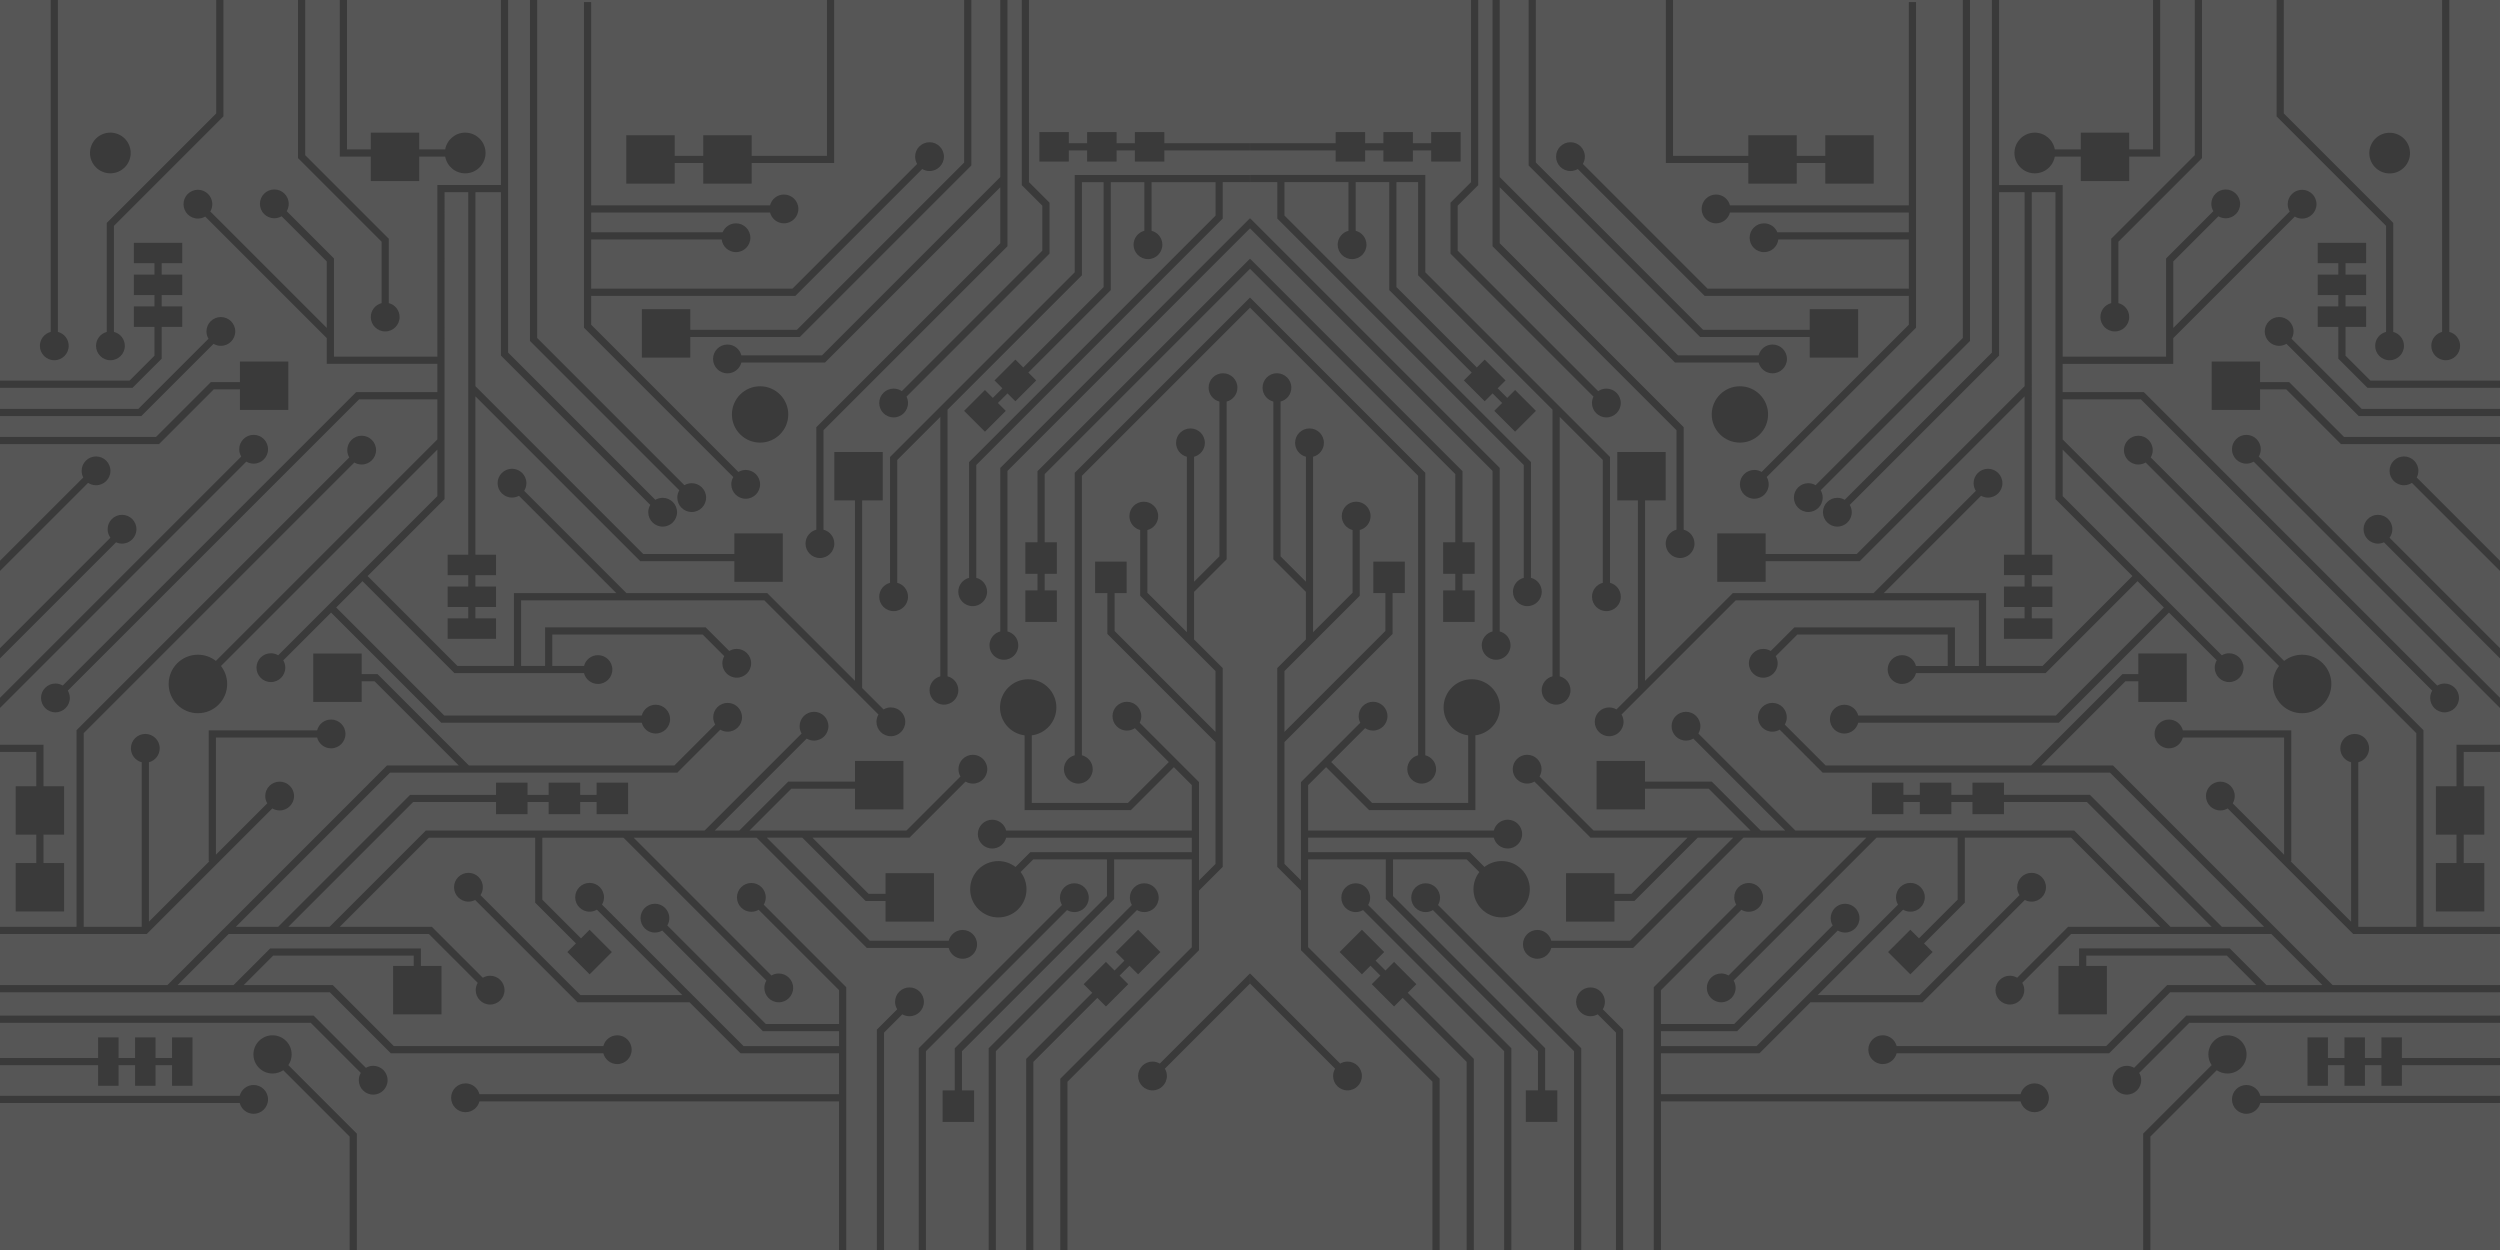 <?xml version="1.0" encoding="UTF-8"?>
<svg id="Layer_2" data-name="Layer 2" xmlns="http://www.w3.org/2000/svg" viewBox="0 0 3146.83 1573.81">
  <defs>
    <style>
      .cls-1 {
        fill: #3a3a3a;
      }

      .cls-2 {
        fill: #565656;
      }
    </style>
  </defs>
  <g id="Layer_1-2" data-name="Layer 1">
    <rect class="cls-2" width="3146.82" height="1573.41"/>
    <g>
      <path class="cls-1" d="M469.75,1341.57c-3.36,0-6.5.93-9.2,2.53l-65.73-65.73H0v9.05h391.08l63.08,63.08c-1.6,2.7-2.53,5.84-2.53,9.2,0,10.01,8.12,18.13,18.13,18.13s18.13-8.12,18.13-18.13-8.12-18.13-18.13-18.13Z"/>
      <path class="cls-1" d="M319.25,1365.71c-8.45,0-15.52,5.78-17.53,13.6H0v9.05h301.72c2.01,7.82,9.09,13.6,17.53,13.6,10.01,0,18.13-8.12,18.13-18.13s-8.12-18.13-18.13-18.13Z"/>
      <path class="cls-1" d="M963.88,1129.56c0-10.01-8.12-18.13-18.13-18.13s-18.13,8.12-18.13,18.13,8.12,18.13,18.13,18.13c3.36,0,6.5-.93,9.2-2.53l101.2,101.2v42.57h-92.16l-124.02-124.02c1.6-2.7,2.53-5.84,2.53-9.2,0-10.01-8.12-18.13-18.13-18.13s-18.13,8.12-18.13,18.13,8.12,18.13,18.13,18.13c3.36,0,6.5-.93,9.2-2.53l126.67,126.67h95.9v18.79h-120.27l-178.12-178.12c1.6-2.7,2.53-5.84,2.53-9.2,0-10.01-8.12-18.13-18.13-18.13s-18.13,8.12-18.13,18.13,8.12,18.13,18.13,18.13c3.36,0,6.5-.93,9.2-2.53l107.48,107.48h-128.26l-125.79-125.79c1.88-2.86,2.98-6.27,2.98-9.94,0-10.01-8.12-18.13-18.13-18.13s-18.13,8.12-18.13,18.13,8.12,18.13,18.13,18.13c3.05,0,5.92-.76,8.45-2.09l128.74,128.74h141.06l64.24,64.24h124.02v51.48h-452.66c-2.01-7.82-9.09-13.6-17.53-13.6-10.01,0-18.13,8.12-18.13,18.13s8.12,18.13,18.13,18.13c8.45,0,15.52-5.78,17.53-13.6h452.66v187.47h9.05v-331.2l-103.85-103.85c1.6-2.7,2.53-5.84,2.53-9.2Z"/>
      <path class="cls-1" d="M1352.33,1148.07c10.01,0,18.13-8.12,18.13-18.13s-8.12-18.13-18.13-18.13-18.13,8.12-18.13,18.13c0,3.36.93,6.5,2.53,9.2l-180.27,180.27v254.39h9.05v-250.65l177.62-177.62c2.7,1.6,5.84,2.53,9.2,2.53Z"/>
      <path class="cls-1" d="M1211.72,1206.82c10.01,0,18.13-8.12,18.13-18.13s-8.11-18.13-18.13-18.13c-8.45,0-15.52,5.78-17.53,13.6h-99.28l-129.73-129.73h44.7l79.65,79.65h25.13v25.95h60.94v-60.94h-60.94v25.94h-21.39l-70.6-70.6h122.07l70.63-70.63c2.7,1.6,5.84,2.53,9.2,2.53,10.01,0,18.13-8.12,18.13-18.13s-8.12-18.13-18.13-18.13-18.13,8.12-18.13,18.13c0,3.36.93,6.5,2.53,9.2l-67.98,67.98h-197.58l52.55-52.55h80.28v25.95h60.94v-60.94h-60.94v25.95h-84.03l-61.6,61.6h-30.89l115.7-115.7c2.7,1.6,5.84,2.53,9.2,2.53,10.01,0,18.13-8.12,18.13-18.13s-8.12-18.13-18.13-18.13-18.13,8.12-18.13,18.13c0,3.36.93,6.5,2.53,9.2l-122.1,122.1h-350.89l-121.19,121.19h-51.92l157.06-157.06h104.36v15.31h39.67v-15.31h26.6v15.31h39.67v-15.31h20.65v15.31h39.67v-39.67h-39.67v15.31h-20.65v-15.31h-39.67v15.31h-26.6v-15.31h-39.67v15.31h-108.11l-166.11,166.11h-53.27l193.99-193.99h361.69l54.13-54.13c2.7,1.6,5.84,2.53,9.2,2.53,10.01,0,18.13-8.12,18.13-18.13s-8.12-18.13-18.13-18.13-18.13,8.12-18.13,18.13c0,3.36.93,6.5,2.53,9.2l-51.48,51.48h-258.53l-115.02-115.02h-20v-25.95h-60.94v60.94h60.94v-25.95h16.25l105.98,105.98h-90.37l-276.42,276.42H0v9.05h297.18l.27.27.27-.27h117.42l76.8,76.8h267.49c2.01,7.82,9.09,13.6,17.53,13.6,10.01,0,18.13-8.12,18.13-18.13s-8.12-18.13-18.13-18.13c-8.45,0-15.52,5.78-17.53,13.6h-263.74l-76.8-76.8h-112.12l37.09-37.09h176.9v12.98h-25.95v60.94h60.94v-60.94h-25.95v-22.02h-189.69l-46.14,46.14h-70.49l64.34-64.33h252.02l61.49,61.49c-1.6,2.7-2.53,5.84-2.53,9.2,0,10.01,8.12,18.13,18.13,18.13s18.13-8.12,18.13-18.13-8.12-18.13-18.13-18.13c-3.36,0-6.5.93-9.2,2.53l-64.14-64.14h-115.94l112.15-112.15h133.83v81.76l51.33,51.33-10.83,10.83,28.05,28.05,28.05-28.05-28.05-28.05-10.83,10.83-48.68-48.68v-78.01h102.14l179.85,179.85c-1.6,2.7-2.53,5.84-2.53,9.2,0,10.01,8.12,18.13,18.13,18.13s18.13-8.12,18.13-18.13-8.12-18.13-18.13-18.13c-3.36,0-6.5.93-9.2,2.53l-173.45-173.45h154.77l138.78,138.78h103.03c2.01,7.82,9.09,13.6,17.53,13.6Z"/>
      <path class="cls-1" d="M1162.93,1261.04c0-10.01-8.12-18.13-18.13-18.13s-18.13,8.12-18.13,18.13c0,3.44.98,6.65,2.65,9.39l-25.61,25.61v277.77h9.05v-274.02l23.03-23.03c2.66,1.53,5.73,2.41,9.01,2.41,10.01,0,18.13-8.12,18.13-18.13Z"/>
      <path class="cls-1" d="M1440.33,1148.07c10.01,0,18.13-8.12,18.13-18.13s-8.12-18.13-18.13-18.13-18.13,8.12-18.13,18.13c0,3.36.93,6.5,2.53,9.2l-180.27,180.27v254.39h9.05v-250.65l177.62-177.62c2.7,1.6,5.84,2.53,9.2,2.53Z"/>
      <path class="cls-1" d="M1450.68,1336.24c-10.01,0-18.13,8.12-18.13,18.13s8.12,18.13,18.13,18.13,18.13-8.12,18.13-18.13c0-3.36-.93-6.5-2.53-9.2l107.07-107.07v-12.79l-113.47,113.47c-2.7-1.6-5.84-2.53-9.2-2.53Z"/>
      <path class="cls-1" d="M345.26,274.73c3.36,0,6.5-.93,9.2-2.53l56.82,56.82v83.75l-146.57-146.57c1.6-2.7,2.53-5.84,2.53-9.2,0-10.01-8.12-18.13-18.13-18.13s-18.13,8.12-18.13,18.13,8.12,18.13,18.13,18.13c3.36,0,6.5-.93,9.2-2.53l152.97,152.97v32.4h139.22v35.64h-102.23L78.97,862.91c-2.7-1.6-5.84-2.53-9.2-2.53-10.01,0-18.13,8.12-18.13,18.13s8.12,18.13,18.13,18.13,18.13-8.12,18.13-18.13c0-3.36-.93-6.5-2.53-9.2l366.65-366.65h98.49v50.48l-278.77,278.77c-6.25-4.88-14.08-7.81-22.62-7.81-20.34,0-36.83,16.49-36.83,36.83s16.49,36.83,36.83,36.83,36.83-16.49,36.83-36.83c0-8.54-2.93-16.38-7.81-22.62l272.37-272.37v58.53l-200.34,200.34c-2.7-1.6-5.84-2.53-9.2-2.53-10.01,0-18.13,8.12-18.13,18.13s8.12,18.13,18.13,18.13,18.13-8.12,18.13-18.13c0-3.36-.93-6.5-2.53-9.2l60.16-60.16,138.66,138.66h252.43c2.01,7.82,9.09,13.6,17.53,13.6,10.01,0,18.13-8.12,18.13-18.13s-8.12-18.13-18.13-18.13c-8.45,0-15.52,5.78-17.53,13.6h-248.68l-136.01-136.01,33.15-33.15,115.82,115.82h163.04c2.01,7.82,9.09,13.6,17.53,13.6,10.01,0,18.13-8.12,18.13-18.13s-8.12-18.13-18.13-18.13c-8.45,0-15.52,5.78-17.53,13.6h-39.97v-39.53h189.33l27.16,27.16c-1.53,2.66-2.42,5.73-2.42,9.02,0,10.01,8.12,18.13,18.13,18.13s18.13-8.12,18.13-18.13-8.12-18.13-18.13-18.13c-3.44,0-6.64.97-9.38,2.64l-29.74-29.74h-202.12v48.58h-30.2v-82.6h306.11l143.72,143.72c-1.6,2.7-2.53,5.84-2.53,9.2,0,10.01,8.12,18.13,18.13,18.13s18.13-8.12,18.13-18.13-8.12-18.13-18.13-18.13c-3.36,0-6.5.93-9.2,2.53l-26.95-26.95v-236.16h25.94v-60.94h-60.94v60.94h25.95v227.11l-110.38-110.38h-177.2l-128.77-128.77c1.76-2.8,2.8-6.1,2.8-9.65,0-10.01-8.12-18.13-18.13-18.13s-18.13,8.12-18.13,18.13,8.12,18.13,18.13,18.13c3.18,0,6.16-.82,8.75-2.26l122.55,122.55h-128.91v91.65h-71.02l-113.16-113.16,96.9-96.9V241.95h29.8v456.3h-25.95v25.73h25.95v14.32h-25.95v25.73h25.95v14.32h-25.95v25.73h60.94v-25.73h-25.95v-14.32h25.95v-25.73h-25.95v-14.32h25.95v-25.73h-25.95v-199.36l207.49,207.48h118.45v25.95h60.94v-60.94h-60.94v25.95h-114.7l-211.23-211.23v-244.14h32.12v205.62l187.96,187.96c-1.6,2.7-2.53,5.84-2.53,9.2,0,10.01,8.12,18.13,18.13,18.13s18.13-8.12,18.13-18.13-8.12-18.13-18.13-18.13c-3.36,0-6.5.93-9.2,2.53l-185.31-185.31V0h-9.05v232.9h-80.02v216.02h-130.17v-123.64l-59.47-59.47c1.6-2.7,2.53-5.84,2.53-9.2,0-10.01-8.12-18.13-18.13-18.13s-18.13,8.12-18.13,18.13,8.12,18.13,18.13,18.13Z"/>
      <path class="cls-1" d="M68.34,453.44c10.01,0,18.13-8.12,18.13-18.13,0-8.45-5.78-15.52-13.6-17.53V0h-9.05v417.78c-7.82,2.01-13.6,9.09-13.6,17.53,0,10.01,8.12,18.13,18.13,18.13Z"/>
      <path class="cls-1" d="M852.55,626.34c0,10.01,8.12,18.13,18.13,18.13s18.13-8.12,18.13-18.13-8.12-18.13-18.13-18.13c-3.36,0-6.5.93-9.2,2.53l-185.31-185.31V0h-9.05v429.18l187.96,187.96c-1.6,2.7-2.53,5.84-2.53,9.2Z"/>
      <path class="cls-1" d="M920.5,609.66c0,10.01,8.12,18.13,18.13,18.13s18.13-8.12,18.13-18.13-8.12-18.13-18.13-18.13c-3.36,0-6.5.93-9.2,2.53l-185.31-185.31v-36.36h257.07l159.64-159.64c2.7,1.6,5.84,2.53,9.2,2.53,10.01,0,18.13-8.12,18.13-18.13s-8.12-18.13-18.13-18.13-18.13,8.12-18.13,18.13c0,3.36.93,6.5,2.53,9.2l-156.99,156.99h-253.32v-61.96h164.28c1.06,9,8.7,15.98,17.99,15.98,10.01,0,18.13-8.12,18.13-18.13s-8.12-18.13-18.13-18.13c-7.56,0-14.04,4.64-16.76,11.22h-165.51v-24.82h225.15c2.01,7.82,9.09,13.6,17.53,13.6,10.01,0,18.13-8.12,18.13-18.13s-8.12-18.13-18.13-18.13c-8.45,0-15.52,5.78-17.53,13.6h-225.15V2.62h-9.05v409.87l187.96,187.96c-1.6,2.7-2.53,5.84-2.53,9.2Z"/>
      <path class="cls-1" d="M342.8,1017.6c2.7,1.6,5.84,2.53,9.2,2.53,10.01,0,18.13-8.12,18.13-18.13s-8.12-18.13-18.13-18.13-18.13,8.12-18.13,18.13c0,3.36.93,6.5,2.53,9.2l-64.64,64.64v-147.49h127.42c2.01,7.82,9.09,13.6,17.53,13.6,10.01,0,18.13-8.12,18.13-18.13s-8.12-18.13-18.13-18.13c-8.45,0-15.52,5.78-17.53,13.6h-136.47v164.76h.82l-76.11,76.11v-200.69c7.82-2.01,13.6-9.09,13.6-17.53,0-10.01-8.12-18.13-18.13-18.13s-18.13,8.12-18.13,18.13c0,8.45,5.78,15.52,13.6,17.53v207.09h-73v-243.72l340.67-340.68c2.7,1.6,5.84,2.53,9.2,2.53,10.01,0,18.13-8.12,18.13-18.13s-8.12-18.13-18.13-18.13-18.13,8.12-18.13,18.13c0,3.36.93,6.5,2.53,9.2L96.33,919.11v247.47H0v9.05h184.77l158.03-158.03Z"/>
      <path class="cls-1" d="M0,891.13l310.05-310.05c2.7,1.6,5.84,2.53,9.2,2.53,10.01,0,18.13-8.12,18.13-18.13s-8.12-18.13-18.13-18.13-18.13,8.12-18.13,18.13c0,3.36.93,6.5,2.53,9.2L0,878.34v12.79Z"/>
      <path class="cls-1" d="M268.81,432.79c2.7,1.6,5.84,2.53,9.2,2.53,10.01,0,18.13-8.12,18.13-18.13s-8.12-18.13-18.13-18.13-18.13,8.12-18.13,18.13c0,3.36.93,6.5,2.53,9.2l-88.28,88.28H0v9.05h177.88l90.93-90.93Z"/>
      <path class="cls-1" d="M134.37,417.81c-7.76,2.05-13.49,9.1-13.49,17.51,0,10.01,8.12,18.13,18.13,18.13s18.13-8.12,18.13-18.13c0-8.48-5.84-15.59-13.71-17.56v-133.48l137.79-137.79V0h-9.05v142.74l-137.79,137.79v137.28Z"/>
      <path class="cls-1" d="M0,828.68l146.07-146.07c2.3,1.06,4.85,1.66,7.54,1.66,10.01,0,18.13-8.12,18.13-18.13s-8.12-18.13-18.13-18.13-18.13,8.12-18.13,18.13c0,4.02,1.32,7.72,3.53,10.72L0,815.88v12.79Z"/>
      <path class="cls-1" d="M480.33,381.53c-7.82,2.01-13.6,9.09-13.6,17.53,0,10.01,8.12,18.13,18.13,18.13s18.13-8.12,18.13-18.13c0-8.45-5.78-15.52-13.6-17.53v-81.02l-105.23-105.23V0h-9.05v199.02l105.23,105.23v77.28Z"/>
      <path class="cls-1" d="M1352.78,950.68c-7.82,2.01-13.6,9.09-13.6,17.53,0,10.01,8.12,18.13,18.13,18.13s18.13-8.12,18.13-18.13c0-8.45-5.78-15.52-13.6-17.53v-351.81l211.53-211.52.06-12.85-220.63,220.63v355.56Z"/>
      <path class="cls-1" d="M1259.09,588.98v205.83c-7.82,2.01-13.6,9.09-13.6,17.53,0,10.01,8.12,18.13,18.13,18.13s18.13-8.12,18.13-18.13c0-8.45-5.78-15.52-13.6-17.53v-202.08l305.27-305.28-.06-12.74-314.26,314.27Z"/>
      <path class="cls-1" d="M1509.25,1121.01l29.83-29.83v-250.25l-36.07-36.07v-59.83l40.97-40.97v-198.56c7.82-2.01,13.6-9.09,13.6-17.53,0-10.01-8.12-18.13-18.13-18.13s-18.13,8.12-18.13,18.13c0,8.45,5.79,15.52,13.6,17.53v194.81l-31.92,31.92v-157.28c7.82-2.01,13.6-9.09,13.6-17.53,0-10.01-8.12-18.13-18.13-18.13s-18.13,8.12-18.13,18.13c0,8.45,5.78,15.52,13.6,17.53v220.86l-49.68-49.68v-78.95c7.82-2.01,13.6-9.09,13.6-17.53,0-10.01-8.12-18.13-18.13-18.13s-18.13,8.12-18.13,18.13c0,8.45,5.78,15.52,13.6,17.53v82.7l94.8,94.8v76.62l-127.05-127.05v-47.67h15.18v-39.67h-39.67v39.67h15.44v51.42l136.1,136.1v153.34l-20.78,20.78v-123.75l-74.67-74.67c1.29-2.49,2.03-5.31,2.03-8.31,0-10.01-8.12-18.13-18.13-18.13s-18.13,8.12-18.13,18.13,8.12,18.13,18.13,18.13c3.72,0,7.18-1.13,10.06-3.05l42.66,42.66-51.45,51.45h-120.98v-85.06c17.44-2.23,30.93-17.09,30.93-35.14,0-19.58-15.87-35.46-35.46-35.46s-35.46,15.87-35.46,35.46c0,18.05,13.49,32.91,30.93,35.14v94.11h133.78l54.1-54.1,22.6,22.6v57.18h-233.69c-2.01-7.82-9.09-13.6-17.53-13.6-10.01,0-18.13,8.12-18.13,18.13s8.12,18.13,18.13,18.13c8.45,0,15.52-5.78,17.53-13.6h233.69v18.26h-203.34l-18.56,18.56c-5.99-4.63-13.48-7.42-21.64-7.42-19.58,0-35.46,15.87-35.46,35.46s15.87,35.46,35.46,35.46,35.46-15.87,35.46-35.46c0-8.16-2.78-15.65-7.42-21.64l15.91-15.91h92.76v46.13l-191.54,191.54v53.07h-15.31v39.67h39.67v-39.67h-15.31v-49.33l191.54-191.54v-49.87h97.78v110.53l-165.55,165.55v215.99h9.05v-212.25l165.55-165.55v-75.01Z"/>
      <path class="cls-1" d="M933.2,447.28c-2.01-7.82-9.09-13.6-17.53-13.6-10.01,0-18.13,8.12-18.13,18.13s8.12,18.13,18.13,18.13c8.45,0,15.52-5.78,17.53-13.6h105.25l220.63-220.63v70.47l-231.56,231.56v129.01c-7.82,2.01-13.6,9.09-13.6,17.53,0,10.01,8.12,18.13,18.13,18.13s18.13-8.12,18.13-18.13c0-8.45-5.78-15.52-13.6-17.53v-125.26l231.56-231.56V0h-9.05v222.9l-224.38,224.38h-101.51Z"/>
      <path class="cls-1" d="M0,718.65l110.88-110.87c2.87,1.9,6.3,3.02,10,3.02,10.01,0,18.13-8.12,18.13-18.13s-8.12-18.13-18.13-18.13-18.13,8.12-18.13,18.13c0,3.03.75,5.87,2.06,8.38L0,705.86v12.79Z"/>
      <polygon class="cls-1" points="849.26 205.21 885.2 205.21 885.2 231.16 946.14 231.16 946.14 205.21 1049.98 205.21 1049.98 0 1040.93 0 1040.93 196.17 946.14 196.17 946.14 170.22 885.2 170.22 885.2 196.17 849.26 196.17 849.26 170.22 788.32 170.22 788.32 231.16 849.26 231.16 849.26 205.21"/>
      <path class="cls-1" d="M466.73,227.91h60.94v-30.81h32.71c2.14,11.98,12.59,21.09,25.19,21.09,14.14,0,25.61-11.47,25.61-25.61s-11.47-25.61-25.61-25.61c-12.6,0-23.05,9.1-25.19,21.08h-32.71v-21.08h-60.94v21.08h-29.97V0h-9.05v197.1h39.01v30.81Z"/>
      <polygon class="cls-1" points="123.51 1366.71 149.23 1366.71 149.23 1340.76 170.04 1340.76 170.04 1366.71 195.76 1366.71 195.76 1340.76 216.57 1340.76 216.57 1366.71 242.3 1366.71 242.3 1305.77 216.57 1305.77 216.57 1331.72 195.76 1331.72 195.76 1305.77 170.04 1305.77 170.04 1331.72 149.23 1331.72 149.23 1305.77 123.51 1305.77 123.51 1331.72 0 1331.72 0 1340.76 123.51 1340.76 123.51 1366.71"/>
      <polygon class="cls-1" points="1345.38 189.33 1368.39 189.33 1368.39 203.35 1405.48 203.35 1405.48 189.33 1428.49 189.33 1428.49 203.35 1465.58 203.35 1465.58 189.33 1573.36 189.33 1573.36 180.28 1465.58 180.28 1465.58 166.26 1428.49 166.26 1428.49 180.28 1405.48 180.28 1405.48 166.26 1368.39 166.26 1368.39 180.28 1345.38 180.28 1345.38 166.26 1308.29 166.26 1308.29 203.35 1345.38 203.35 1345.38 189.33"/>
      <circle class="cls-1" cx="138.9" cy="192.58" r="25.61" transform="translate(-85.67 269.71) rotate(-73.16)"/>
      <polygon class="cls-1" points="868.87 415.16 868.87 389.22 807.93 389.22 807.93 450.15 868.87 450.15 868.87 424.21 1006.8 424.21 1222.66 208.34 1222.66 0 1213.61 0 1213.61 204.6 1003.05 415.16 868.87 415.16"/>
      <polygon class="cls-1" points="45.69 989.66 19.75 989.66 19.75 1050.6 45.69 1050.6 45.69 1086.33 19.75 1086.33 19.75 1147.27 80.69 1147.27 80.69 1086.33 54.74 1086.33 54.74 1050.6 80.69 1050.6 80.69 989.66 54.74 989.66 54.74 937.43 0 937.43 0 946.48 45.69 946.48 45.69 989.66"/>
      <polygon class="cls-1" points="203.49 451.48 203.49 411.41 229.43 411.41 229.43 385.69 203.49 385.69 203.49 371.37 229.43 371.37 229.43 345.64 203.49 345.64 203.49 331.32 229.43 331.32 229.43 305.6 168.5 305.6 168.5 331.32 194.44 331.32 194.44 345.64 168.5 345.64 168.5 371.37 194.44 371.37 194.44 385.69 168.5 385.69 168.5 411.41 194.44 411.41 194.44 447.74 163.09 479.09 0 479.09 0 488.14 166.84 488.14 203.49 451.48"/>
      <polygon class="cls-1" points="269.11 490.05 301.99 490.05 301.99 515.99 362.93 515.99 362.93 455.06 301.99 455.06 301.99 481 265.37 481 196.35 550.02 0 550.02 0 559.07 200.1 559.07 269.11 490.05"/>
      <circle class="cls-1" cx="956.75" cy="521.67" r="35.46"/>
      <path class="cls-1" d="M1312,315.49l-176.87,176.87c-2.92-2.02-6.47-3.22-10.3-3.22-10.01,0-18.13,8.12-18.13,18.13s8.12,18.13,18.13,18.13,18.13-8.12,18.13-18.13c0-2.89-.7-5.62-1.9-8.05l179.99-179.99v-64.09l-25.87-25.87V0h-9.05v233.03l25.87,25.87v56.59Z"/>
      <path class="cls-1" d="M1539.08,275.09v-45.8h34.27v-9.05h-220.57v122.53l-232.47,232.47v158.37c-7.82,2.01-13.6,9.09-13.6,17.53,0,10.01,8.12,18.13,18.13,18.13s18.13-8.12,18.13-18.13c0-8.45-5.78-15.52-13.6-17.53v-154.62l54.27-54.27v326.59c-7.82,2.01-13.6,9.09-13.6,17.53,0,10.01,8.12,18.13,18.13,18.13s18.13-8.12,18.13-18.13c0-8.45-5.78-15.52-13.6-17.53v-335.63l169.16-169.16v-117.22h27.27v132.1l-101.16,101.16-9.91-9.91-26.22,26.22,9.91,9.91-12.07,12.07-9.91-9.91-26.22,26.22,26.22,26.22,26.22-26.22-9.91-9.91,12.07-12.07,9.91,9.91,26.22-26.22-9.91-9.91,103.81-103.81v-135.85h42.26v61.2c-7.82,2.01-13.6,9.09-13.6,17.53,0,10.01,8.12,18.13,18.13,18.13s18.13-8.12,18.13-18.13c0-8.45-5.78-15.52-13.6-17.53v-61.2h80.58v42.05l-310.26,310.26v145.72c-7.82,2.01-13.6,9.09-13.6,17.53,0,10.01,8.12,18.13,18.13,18.13s18.13-8.12,18.13-18.13c0-8.45-5.78-15.52-13.6-17.53v-141.97l310.26-310.26Z"/>
      <polygon class="cls-1" points="1392.06 1266.9 1420.12 1238.85 1409.29 1228.02 1421.73 1215.58 1432.56 1226.4 1460.61 1198.35 1432.56 1170.3 1404.51 1198.35 1415.33 1209.18 1402.89 1221.62 1392.06 1210.79 1364.01 1238.85 1374.84 1249.67 1291.69 1332.83 1291.69 1573.81 1300.74 1573.81 1300.74 1336.57 1381.24 1256.07 1392.06 1266.9"/>
      <polygon class="cls-1" points="1305.94 593.03 1305.94 682.56 1290.62 682.56 1290.62 722.23 1305.94 722.23 1305.94 743.15 1290.62 743.15 1290.62 782.82 1330.29 782.82 1330.29 743.15 1314.98 743.15 1314.98 722.23 1330.29 722.23 1330.29 682.56 1314.98 682.56 1314.98 596.77 1573.41 338.35 1573.35 325.61 1305.94 593.03"/>
      <path class="cls-1" d="M367.1,1327.22c0-13.28-10.77-24.05-24.05-24.05s-24.05,10.77-24.05,24.05,10.77,24.05,24.05,24.05c5.01,0,9.65-1.53,13.5-4.15l83.55,83.55v142.74h9.05v-146.49l-86.2-86.2c2.62-3.85,4.15-8.5,4.15-13.5Z"/>
      <path class="cls-1" d="M2686.27,1344.1c-2.7-1.6-5.84-2.53-9.2-2.53-10.01,0-18.13,8.12-18.13,18.13s8.12,18.13,18.13,18.13,18.13-8.12,18.13-18.13c0-3.36-.93-6.5-2.53-9.2l63.08-63.08h391.08v-9.05h-394.82l-65.73,65.73Z"/>
      <path class="cls-1" d="M2827.57,1365.71c-10.01,0-18.13,8.12-18.13,18.13s8.12,18.13,18.13,18.13c8.45,0,15.52-5.78,17.53-13.6h301.72v-9.05h-301.72c-2.01-7.82-9.09-13.6-17.53-13.6Z"/>
      <path class="cls-1" d="M2560.87,1363.69c-8.45,0-15.52,5.78-17.53,13.6h-452.66v-51.48h124.02l64.24-64.24h141.06l128.74-128.74c2.52,1.33,5.4,2.09,8.45,2.09,10.01,0,18.13-8.12,18.13-18.13s-8.12-18.13-18.13-18.13-18.13,8.12-18.13,18.13c0,3.67,1.1,7.08,2.98,9.94l-125.79,125.79h-128.26l107.48-107.48c2.7,1.6,5.84,2.53,9.2,2.53,10.01,0,18.13-8.12,18.13-18.13s-8.12-18.13-18.13-18.13-18.13,8.12-18.13,18.13c0,3.36.93,6.5,2.53,9.2l-178.12,178.12h-120.27v-18.79h95.9l126.67-126.67c2.7,1.6,5.84,2.53,9.2,2.53,10.01,0,18.13-8.12,18.13-18.13s-8.12-18.13-18.13-18.13-18.13,8.12-18.13,18.13c0,3.36.93,6.5,2.53,9.2l-124.02,124.02h-92.16v-42.57l101.2-101.2c2.7,1.6,5.84,2.53,9.2,2.53,10.01,0,18.13-8.12,18.13-18.13s-8.12-18.13-18.13-18.13-18.13,8.12-18.13,18.13c0,3.36.93,6.5,2.53,9.2l-103.85,103.85v331.2h9.05v-187.47h452.66c2.01,7.82,9.09,13.6,17.53,13.6,10.01,0,18.13-8.12,18.13-18.13s-8.12-18.13-18.13-18.13Z"/>
      <path class="cls-1" d="M1812.62,1129.95c0-10.01-8.12-18.13-18.13-18.13s-18.13,8.12-18.13,18.13,8.12,18.13,18.13,18.13c3.36,0,6.5-.93,9.2-2.53l177.62,177.62v250.65h9.05v-254.39l-180.27-180.27c1.6-2.7,2.53-5.84,2.53-9.2Z"/>
      <path class="cls-1" d="M2659.72,963.54h-90.37l105.98-105.98h16.25v25.95h60.94v-60.94h-60.94v25.95h-20l-115.02,115.02h-258.53l-51.48-51.48c1.6-2.7,2.53-5.84,2.53-9.2,0-10.01-8.12-18.13-18.13-18.13s-18.13,8.12-18.13,18.13,8.11,18.13,18.13,18.13c3.36,0,6.5-.93,9.2-2.53l54.13,54.13h361.69l193.99,193.99h-53.27l-166.11-166.11h-108.11v-15.31h-39.67v15.31h-26.6v-15.31h-39.67v15.31h-20.65v-15.31h-39.67v39.67h39.67v-15.31h20.65v15.31h39.67v-15.31h26.6v15.31h39.67v-15.31h104.36l157.06,157.06h-51.92l-121.19-121.19h-350.89l-122.1-122.1c1.6-2.7,2.53-5.84,2.53-9.2,0-10.01-8.12-18.13-18.13-18.13s-18.13,8.12-18.13,18.13,8.12,18.13,18.13,18.13c3.36,0,6.5-.93,9.2-2.53l115.7,115.7h-30.89l-61.6-61.6h-84.03v-25.95h-60.94v60.94h60.94v-25.95h80.28l52.55,52.55h-197.58l-67.98-67.98c1.6-2.7,2.53-5.84,2.53-9.2,0-10.01-8.11-18.13-18.13-18.13s-18.13,8.12-18.13,18.13,8.12,18.13,18.13,18.13c3.36,0,6.5-.93,9.2-2.53l70.63,70.63h122.07l-70.6,70.6h-21.39v-25.94h-60.94v60.94h60.94v-25.95h25.13l79.65-79.65h44.7l-129.73,129.73h-99.28c-2.01-7.82-9.09-13.6-17.53-13.6-10.01,0-18.13,8.12-18.13,18.13s8.12,18.13,18.13,18.13c8.45,0,15.52-5.78,17.53-13.6h103.03l138.78-138.78h154.77l-173.45,173.45c-2.7-1.6-5.84-2.53-9.2-2.53-10.01,0-18.13,8.12-18.13,18.13s8.12,18.13,18.13,18.13,18.13-8.12,18.13-18.13c0-3.36-.93-6.5-2.53-9.2l179.85-179.85h102.14v78.01l-48.68,48.68-10.83-10.83-28.05,28.05,28.05,28.05,28.05-28.05-10.83-10.83,51.33-51.33v-81.76h133.83l112.15,112.15h-115.94l-64.14,64.14c-2.7-1.6-5.84-2.53-9.2-2.53-10.01,0-18.13,8.12-18.13,18.13s8.12,18.13,18.13,18.13,18.13-8.12,18.13-18.13c0-3.36-.93-6.5-2.53-9.2l61.49-61.49h252.02l64.34,64.33h-70.49l-46.14-46.14h-189.69v22.02h-25.95v60.94h60.94v-60.94h-25.95v-12.98h176.9l37.09,37.09h-112.12l-76.8,76.8h-263.74c-2.01-7.82-9.09-13.6-17.53-13.6-10.01,0-18.13,8.12-18.13,18.13s8.12,18.13,18.13,18.13c8.45,0,15.52-5.78,17.53-13.6h267.49l76.8-76.8h117.42l.27.27.27-.27h297.18v-9.05h-210.68l-276.42-276.42Z"/>
      <path class="cls-1" d="M2020.14,1261.04c0-10.01-8.12-18.13-18.13-18.13s-18.13,8.12-18.13,18.13,8.12,18.13,18.13,18.13c3.28,0,6.35-.89,9.01-2.41l23.03,23.03v274.02h9.05v-277.77l-25.61-25.61c1.67-2.74,2.65-5.95,2.65-9.39Z"/>
      <path class="cls-1" d="M1724.62,1129.95c0-10.01-8.12-18.13-18.13-18.13s-18.13,8.12-18.13,18.13,8.12,18.13,18.13,18.13c3.36,0,6.5-.93,9.2-2.53l177.62,177.62v250.65h9.05v-254.39l-180.27-180.27c1.6-2.7,2.53-5.84,2.53-9.2Z"/>
      <path class="cls-1" d="M1696.14,1336.24c-3.36,0-6.5.93-9.2,2.53l-113.47-113.47v12.79l107.07,107.07c-1.6,2.7-2.53,5.84-2.53,9.2,0,10.01,8.12,18.13,18.13,18.13s18.13-8.12,18.13-18.13-8.12-18.13-18.13-18.13Z"/>
      <path class="cls-1" d="M2312.74,626.61c-10.01,0-18.13,8.12-18.13,18.13s8.12,18.13,18.13,18.13,18.13-8.12,18.13-18.13c0-3.36-.93-6.5-2.53-9.2l187.96-187.96v-205.62h32.12v244.14l-211.23,211.23h-114.7v-25.95h-60.94v60.94h60.94v-25.95h118.45l207.48-207.48v199.36h-25.95v25.73h25.95v14.32h-25.95v25.73h25.95v14.32h-25.95v25.73h60.94v-25.73h-25.95v-14.32h25.95v-25.73h-25.95v-14.32h25.95v-25.73h-25.95V241.95h29.8v386.26l96.9,96.9-113.16,113.16h-71.02v-91.65h-128.91l122.55-122.55c2.6,1.44,5.58,2.26,8.75,2.26,10.01,0,18.13-8.12,18.13-18.13s-8.12-18.13-18.13-18.13-18.13,8.12-18.13,18.13c0,3.55,1.04,6.85,2.8,9.65l-128.77,128.77h-177.2l-110.38,110.38v-227.11h25.95v-60.94h-60.94v60.94h25.94v236.16l-26.95,26.95c-2.7-1.6-5.84-2.53-9.2-2.53-10.01,0-18.13,8.12-18.13,18.13s8.12,18.13,18.13,18.13,18.13-8.12,18.13-18.13c0-3.36-.93-6.5-2.53-9.2l143.72-143.72h306.11v82.6h-30.2v-48.58h-202.12l-29.74,29.74c-2.74-1.66-5.94-2.64-9.38-2.64-10.01,0-18.13,8.12-18.13,18.13s8.12,18.13,18.13,18.13,18.13-8.12,18.13-18.13c0-3.29-.89-6.36-2.42-9.02l27.16-27.16h189.33v39.53h-39.97c-2.01-7.82-9.09-13.6-17.53-13.6-10.01,0-18.13,8.12-18.13,18.13s8.12,18.13,18.13,18.13c8.45,0,15.52-5.78,17.53-13.6h163.04l115.82-115.82,33.15,33.15-136.01,136.01h-248.68c-2.01-7.82-9.09-13.6-17.53-13.6-10.01,0-18.13,8.12-18.13,18.13s8.12,18.13,18.13,18.13c8.45,0,15.52-5.79,17.53-13.6h252.43l138.66-138.66,60.16,60.16c-1.6,2.7-2.53,5.84-2.53,9.2,0,10.01,8.12,18.13,18.13,18.13s18.13-8.12,18.13-18.13-8.12-18.13-18.13-18.13c-3.36,0-6.5.93-9.2,2.53l-200.34-200.34v-58.53l272.37,272.37c-4.88,6.25-7.81,14.08-7.81,22.62,0,20.34,16.49,36.83,36.83,36.83s36.83-16.49,36.83-36.83-16.49-36.83-36.83-36.83c-8.54,0-16.38,2.93-22.62,7.81l-278.77-278.77v-50.48h98.49l366.65,366.65c-1.6,2.7-2.53,5.84-2.53,9.2,0,10.01,8.12,18.13,18.13,18.13s18.13-8.12,18.13-18.13-8.12-18.13-18.13-18.13c-3.36,0-6.5.93-9.2,2.53l-369.3-369.3h-102.23v-35.64h139.22v-32.4l152.97-152.97c2.7,1.6,5.84,2.53,9.2,2.53,10.01,0,18.13-8.12,18.13-18.13s-8.11-18.13-18.13-18.13-18.13,8.12-18.13,18.13c0,3.36.93,6.5,2.53,9.2l-146.57,146.57v-83.75l56.82-56.82c2.7,1.6,5.84,2.53,9.2,2.53,10.01,0,18.13-8.12,18.13-18.13s-8.12-18.13-18.13-18.13-18.13,8.12-18.13,18.13c0,3.36.93,6.5,2.53,9.2l-59.47,59.47v123.64h-130.17v-216.02h-80.02V0h-9.05v443.82l-185.31,185.31c-2.7-1.6-5.84-2.53-9.2-2.53Z"/>
      <path class="cls-1" d="M3078.48,453.44c10.01,0,18.13-8.12,18.13-18.13,0-8.45-5.78-15.52-13.6-17.53V0h-9.05v417.78c-7.82,2.01-13.6,9.09-13.6,17.53,0,10.01,8.12,18.13,18.13,18.13Z"/>
      <path class="cls-1" d="M2276.15,608.21c-10.01,0-18.13,8.12-18.13,18.13s8.12,18.13,18.13,18.13,18.13-8.12,18.13-18.13c0-3.36-.93-6.5-2.53-9.2l187.96-187.96V0h-9.05v425.43l-185.31,185.31c-2.7-1.6-5.84-2.53-9.2-2.53Z"/>
      <path class="cls-1" d="M1976.8,215.28c3.36,0,6.5-.93,9.2-2.53l159.64,159.64h257.07v36.36l-185.31,185.31c-2.7-1.6-5.84-2.53-9.2-2.53-10.01,0-18.13,8.12-18.13,18.13s8.12,18.13,18.13,18.13,18.13-8.12,18.13-18.13c0-3.36-.93-6.5-2.53-9.2l187.96-187.96V2.62h-9.05v255.84h-225.15c-2.01-7.82-9.09-13.6-17.53-13.6-10.01,0-18.13,8.12-18.13,18.13s8.12,18.13,18.13,18.13c8.45,0,15.52-5.78,17.53-13.6h225.15v24.82h-165.51c-2.72-6.58-9.19-11.22-16.76-11.22-10.01,0-18.13,8.12-18.13,18.13s8.12,18.13,18.13,18.13c9.28,0,16.93-6.98,17.99-15.98h164.28v61.96h-253.32l-156.99-156.99c1.6-2.7,2.53-5.84,2.53-9.2,0-10.01-8.12-18.13-18.13-18.13s-18.13,8.12-18.13,18.13,8.12,18.13,18.13,18.13Z"/>
      <path class="cls-1" d="M3050.5,919.11l-343.32-343.33c1.6-2.7,2.53-5.84,2.53-9.2,0-10.01-8.12-18.13-18.13-18.13s-18.13,8.12-18.13,18.13,8.12,18.13,18.13,18.13c3.36,0,6.5-.93,9.2-2.53l340.67,340.68v243.72h-73v-207.09c7.82-2.01,13.6-9.09,13.6-17.53,0-10.01-8.12-18.13-18.13-18.13s-18.13,8.12-18.13,18.13c0,8.45,5.78,15.52,13.6,17.53v200.69l-76.11-76.11h.82v-164.76h-136.47c-2.01-7.82-9.09-13.6-17.53-13.6-10.01,0-18.13,8.12-18.13,18.13s8.12,18.13,18.13,18.13c8.45,0,15.52-5.78,17.53-13.6h127.42v147.49l-64.64-64.64c1.6-2.7,2.53-5.84,2.53-9.2,0-10.01-8.12-18.13-18.13-18.13s-18.13,8.12-18.13,18.13,8.12,18.13,18.13,18.13c3.36,0,6.5-.93,9.2-2.53l158.03,158.03h184.77v-9.05h-96.33v-247.47Z"/>
      <path class="cls-1" d="M2827.57,547.36c-10.01,0-18.13,8.12-18.13,18.13s8.12,18.13,18.13,18.13c3.36,0,6.5-.93,9.2-2.53l310.05,310.05v-12.79l-303.65-303.65c1.6-2.7,2.53-5.84,2.53-9.2,0-10.01-8.12-18.13-18.13-18.13Z"/>
      <path class="cls-1" d="M2884.42,426.39c1.6-2.7,2.53-5.84,2.53-9.2,0-10.01-8.12-18.13-18.13-18.13s-18.13,8.12-18.13,18.13,8.12,18.13,18.13,18.13c3.36,0,6.5-.93,9.2-2.53l90.93,90.93h177.88v-9.05h-174.13l-88.28-88.28Z"/>
      <path class="cls-1" d="M3003.4,417.76c-7.87,1.98-13.71,9.08-13.71,17.56,0,10.01,8.12,18.13,18.13,18.13s18.13-8.12,18.13-18.13c0-8.41-5.73-15.46-13.49-17.51v-137.28l-137.79-137.79V0h-9.05v146.49l137.79,137.79v133.48Z"/>
      <path class="cls-1" d="M2993.21,648.01c-10.01,0-18.13,8.12-18.13,18.13s8.12,18.13,18.13,18.13c2.7,0,5.24-.6,7.54-1.66l146.07,146.07v-12.79l-139.02-139.02c2.21-3,3.53-6.7,3.53-10.72,0-10.01-8.12-18.13-18.13-18.13Z"/>
      <path class="cls-1" d="M2657.44,381.53c-7.82,2.01-13.6,9.09-13.6,17.53,0,10.01,8.12,18.13,18.13,18.13s18.13-8.12,18.13-18.13c0-8.45-5.78-15.52-13.6-17.53v-77.28l105.23-105.23V0h-9.05v195.28l-105.23,105.23v81.02Z"/>
      <path class="cls-1" d="M1785,598.86v351.81c-7.82,2.01-13.6,9.09-13.6,17.53,0,10.01,8.12,18.13,18.13,18.13s18.13-8.12,18.13-18.13c0-8.45-5.78-15.52-13.6-17.53v-355.56l-220.63-220.63.06,12.85,211.53,211.52Z"/>
      <path class="cls-1" d="M1878.69,794.81c-7.82,2.01-13.6,9.09-13.6,17.53,0,10.01,8.12,18.13,18.13,18.13s18.13-8.12,18.13-18.13c0-8.45-5.78-15.52-13.6-17.53v-205.83l-314.26-314.27-.06,12.74,305.27,305.28v202.08Z"/>
      <path class="cls-1" d="M1944.99,1319.42l-191.55-191.54v-46.13h92.76l15.91,15.91c-4.63,5.99-7.42,13.48-7.42,21.64,0,19.58,15.87,35.46,35.46,35.46s35.46-15.87,35.46-35.46-15.87-35.46-35.46-35.46c-8.16,0-15.65,2.78-21.64,7.42l-18.56-18.56h-203.34v-18.26h233.69c2.01,7.82,9.09,13.6,17.53,13.6,10.01,0,18.13-8.12,18.13-18.13s-8.12-18.13-18.13-18.13c-8.45,0-15.52,5.78-17.53,13.6h-233.69v-57.18l22.6-22.6,54.1,54.1h133.78v-94.11c17.44-2.23,30.93-17.09,30.93-35.14,0-19.58-15.87-35.46-35.46-35.46s-35.46,15.87-35.46,35.46c0,18.05,13.49,32.91,30.93,35.14v85.06h-120.98l-51.45-51.45,42.66-42.66c2.88,1.93,6.34,3.05,10.06,3.05,10.01,0,18.13-8.12,18.13-18.13s-8.12-18.13-18.13-18.13-18.13,8.12-18.13,18.13c0,3,.74,5.82,2.03,8.31l-74.67,74.67v123.75l-20.78-20.78v-153.34l136.1-136.1v-51.42h15.44v-39.67h-39.67v39.67h15.18v47.67l-127.05,127.05v-76.62l94.8-94.8v-82.7c7.82-2.01,13.6-9.09,13.6-17.53,0-10.01-8.12-18.13-18.13-18.13s-18.13,8.12-18.13,18.13c0,8.45,5.78,15.52,13.6,17.53v78.95l-49.68,49.68v-220.86c7.82-2.01,13.6-9.09,13.6-17.53,0-10.01-8.12-18.13-18.13-18.13s-18.13,8.12-18.13,18.13c0,8.45,5.79,15.52,13.6,17.53v157.28l-31.92-31.92v-194.81c7.82-2.01,13.6-9.09,13.6-17.53,0-10.01-8.12-18.13-18.13-18.13s-18.13,8.12-18.13,18.13c0,8.45,5.78,15.52,13.6,17.53v198.56l40.97,40.97v59.83l-36.07,36.07v250.25l29.83,29.83v75.01l165.55,165.55v212.25h9.05v-215.99l-165.55-165.55v-110.53h97.78v49.87l191.54,191.54v49.33h-15.31v39.67h39.67v-39.67h-15.31v-53.07Z"/>
      <path class="cls-1" d="M2110.25,666.73c-7.82,2.01-13.6,9.09-13.6,17.53,0,10.01,8.12,18.13,18.13,18.13s18.13-8.12,18.13-18.13c0-8.45-5.78-15.52-13.6-17.53v-129.01l-231.56-231.56v-70.47l220.63,220.63h105.25c2.01,7.82,9.09,13.6,17.53,13.6,10.01,0,18.13-8.12,18.13-18.13s-8.12-18.13-18.13-18.13c-8.45,0-15.52,5.79-17.53,13.6h-101.51l-224.38-224.38V0h-9.05v309.91l231.56,231.56v125.26Z"/>
      <path class="cls-1" d="M3025.95,574.54c-10.01,0-18.13,8.12-18.13,18.13s8.12,18.13,18.13,18.13c3.7,0,7.14-1.11,10-3.02l110.88,110.87v-12.79l-104.81-104.81c1.31-2.51,2.06-5.35,2.06-8.38,0-10.01-8.12-18.13-18.13-18.13Z"/>
      <polygon class="cls-1" points="2200.69 231.16 2261.62 231.16 2261.62 205.21 2297.57 205.21 2297.57 231.16 2358.5 231.16 2358.5 170.22 2297.57 170.22 2297.57 196.17 2261.62 196.17 2261.62 170.22 2200.69 170.22 2200.69 196.17 2105.89 196.17 2105.89 0 2096.84 0 2096.84 205.21 2200.69 205.21 2200.69 231.16"/>
      <path class="cls-1" d="M2561.26,218.19c12.6,0,23.05-9.1,25.19-21.09h32.71v30.81h60.94v-30.81h39.01V0h-9.05v188.05h-29.97v-21.08h-60.94v21.08h-32.71c-2.14-11.98-12.59-21.08-25.19-21.08-14.14,0-25.61,11.47-25.61,25.61s11.47,25.61,25.61,25.61Z"/>
      <polygon class="cls-1" points="3023.32 1305.77 2997.59 1305.77 2997.59 1331.72 2976.79 1331.72 2976.79 1305.77 2951.06 1305.77 2951.06 1331.72 2930.25 1331.72 2930.25 1305.77 2904.53 1305.77 2904.53 1366.71 2930.25 1366.71 2930.25 1340.76 2951.06 1340.76 2951.06 1366.71 2976.79 1366.71 2976.79 1340.76 2997.59 1340.76 2997.59 1366.71 3023.32 1366.71 3023.32 1340.76 3146.83 1340.76 3146.83 1331.72 3023.32 1331.72 3023.32 1305.77"/>
      <polygon class="cls-1" points="1681.25 203.35 1718.34 203.35 1718.34 189.33 1741.35 189.33 1741.35 203.35 1778.43 203.35 1778.43 189.33 1801.45 189.33 1801.45 203.35 1838.53 203.35 1838.53 166.26 1801.45 166.26 1801.45 180.28 1778.43 180.28 1778.43 166.26 1741.35 166.26 1741.35 180.28 1718.34 180.28 1718.34 166.26 1681.25 166.26 1681.25 180.28 1573.47 180.28 1573.47 189.33 1681.25 189.33 1681.25 203.35"/>
      <circle class="cls-1" cx="3007.93" cy="192.58" r="25.61" transform="translate(2.36 419.06) rotate(-7.97)"/>
      <polygon class="cls-1" points="2277.96 424.21 2277.96 450.15 2338.9 450.15 2338.9 389.22 2277.96 389.22 2277.96 415.16 2143.78 415.16 1933.21 204.6 1933.21 0 1924.16 0 1924.16 208.34 2140.03 424.21 2277.96 424.21"/>
      <polygon class="cls-1" points="3092.08 989.66 3066.14 989.66 3066.14 1050.6 3092.08 1050.6 3092.08 1086.33 3066.14 1086.33 3066.14 1147.27 3127.08 1147.27 3127.08 1086.33 3101.13 1086.33 3101.13 1050.6 3127.08 1050.6 3127.08 989.66 3101.13 989.66 3101.13 946.48 3146.83 946.48 3146.83 937.43 3092.08 937.43 3092.08 989.66"/>
      <polygon class="cls-1" points="2983.74 479.09 2952.38 447.74 2952.38 411.41 2978.33 411.41 2978.33 385.69 2952.38 385.69 2952.38 371.37 2978.33 371.37 2978.33 345.64 2952.38 345.64 2952.38 331.32 2978.33 331.32 2978.33 305.6 2917.39 305.6 2917.39 331.32 2943.34 331.32 2943.34 345.64 2917.39 345.64 2917.39 371.37 2943.34 371.37 2943.34 385.69 2917.39 385.69 2917.39 411.41 2943.34 411.41 2943.34 451.48 2979.99 488.14 3146.83 488.14 3146.83 479.09 2983.74 479.09"/>
      <polygon class="cls-1" points="2881.46 481 2844.84 481 2844.84 455.06 2783.9 455.06 2783.9 515.99 2844.84 515.99 2844.84 490.05 2877.71 490.05 2946.73 559.07 3146.83 559.07 3146.83 550.02 2950.48 550.02 2881.46 481"/>
      <circle class="cls-1" cx="2190.07" cy="521.67" r="35.46"/>
      <path class="cls-1" d="M1825.77,319.24l179.99,179.99c-1.21,2.43-1.9,5.15-1.9,8.05,0,10.01,8.12,18.13,18.13,18.13s18.13-8.12,18.13-18.13-8.12-18.13-18.13-18.13c-3.83,0-7.37,1.19-10.3,3.22l-176.87-176.87v-56.59l25.87-25.87V0h-9.05v229.29l-25.87,25.87v64.09Z"/>
      <path class="cls-1" d="M1607.74,275.09l310.26,310.26v141.97c-7.82,2.01-13.6,9.09-13.6,17.53,0,10.01,8.12,18.13,18.13,18.13s18.13-8.12,18.13-18.13c0-8.45-5.78-15.52-13.6-17.53v-145.72l-310.26-310.26v-42.05h80.58v61.2c-7.82,2.01-13.6,9.09-13.6,17.53,0,10.01,8.12,18.13,18.13,18.13s18.13-8.12,18.13-18.13c0-8.45-5.79-15.52-13.6-17.53v-61.2h42.26v135.85l103.81,103.81-9.91,9.91,26.22,26.22,9.91-9.91,12.07,12.07-9.91,9.91,26.22,26.22,26.22-26.22-26.22-26.22-9.91,9.91-12.07-12.07,9.91-9.91-26.22-26.22-9.91,9.91-101.16-101.16v-132.1h27.27v117.22l169.16,169.16v335.63c-7.82,2.01-13.6,9.09-13.6,17.53,0,10.01,8.12,18.13,18.13,18.13s18.13-8.12,18.13-18.13c0-8.45-5.78-15.52-13.6-17.53v-326.59l54.27,54.27v154.62c-7.82,2.01-13.6,9.09-13.6,17.53,0,10.01,8.12,18.13,18.13,18.13s18.13-8.12,18.13-18.13c0-8.45-5.78-15.52-13.6-17.53v-158.37l-232.47-232.47v-122.53h-220.57v9.05h34.27v45.8Z"/>
      <polygon class="cls-1" points="1782.81 1238.85 1754.76 1210.79 1743.93 1221.62 1731.49 1209.18 1742.32 1198.35 1714.27 1170.3 1686.22 1198.35 1714.27 1226.4 1725.09 1215.58 1737.54 1228.02 1726.71 1238.85 1754.76 1266.9 1765.59 1256.07 1846.09 1336.57 1846.09 1573.81 1855.14 1573.81 1855.14 1332.83 1771.99 1249.67 1782.81 1238.85"/>
      <polygon class="cls-1" points="1856.2 722.23 1856.2 682.56 1840.89 682.56 1840.89 593.03 1573.47 325.61 1573.41 338.35 1831.84 596.77 1831.84 682.56 1816.53 682.56 1816.53 722.23 1831.84 722.23 1831.84 743.15 1816.53 743.15 1816.53 782.82 1856.2 782.82 1856.2 743.15 1840.89 743.15 1840.89 722.23 1856.2 722.23"/>
      <path class="cls-1" d="M2827.83,1327.22c0-13.28-10.77-24.05-24.05-24.05s-24.05,10.77-24.05,24.05c0,5.01,1.53,9.65,4.15,13.5l-86.2,86.2v146.49h9.05v-142.74l83.55-83.55c3.85,2.62,8.5,4.15,13.5,4.15,13.28,0,24.05-10.77,24.05-24.05Z"/>
    </g>
  </g>
</svg>